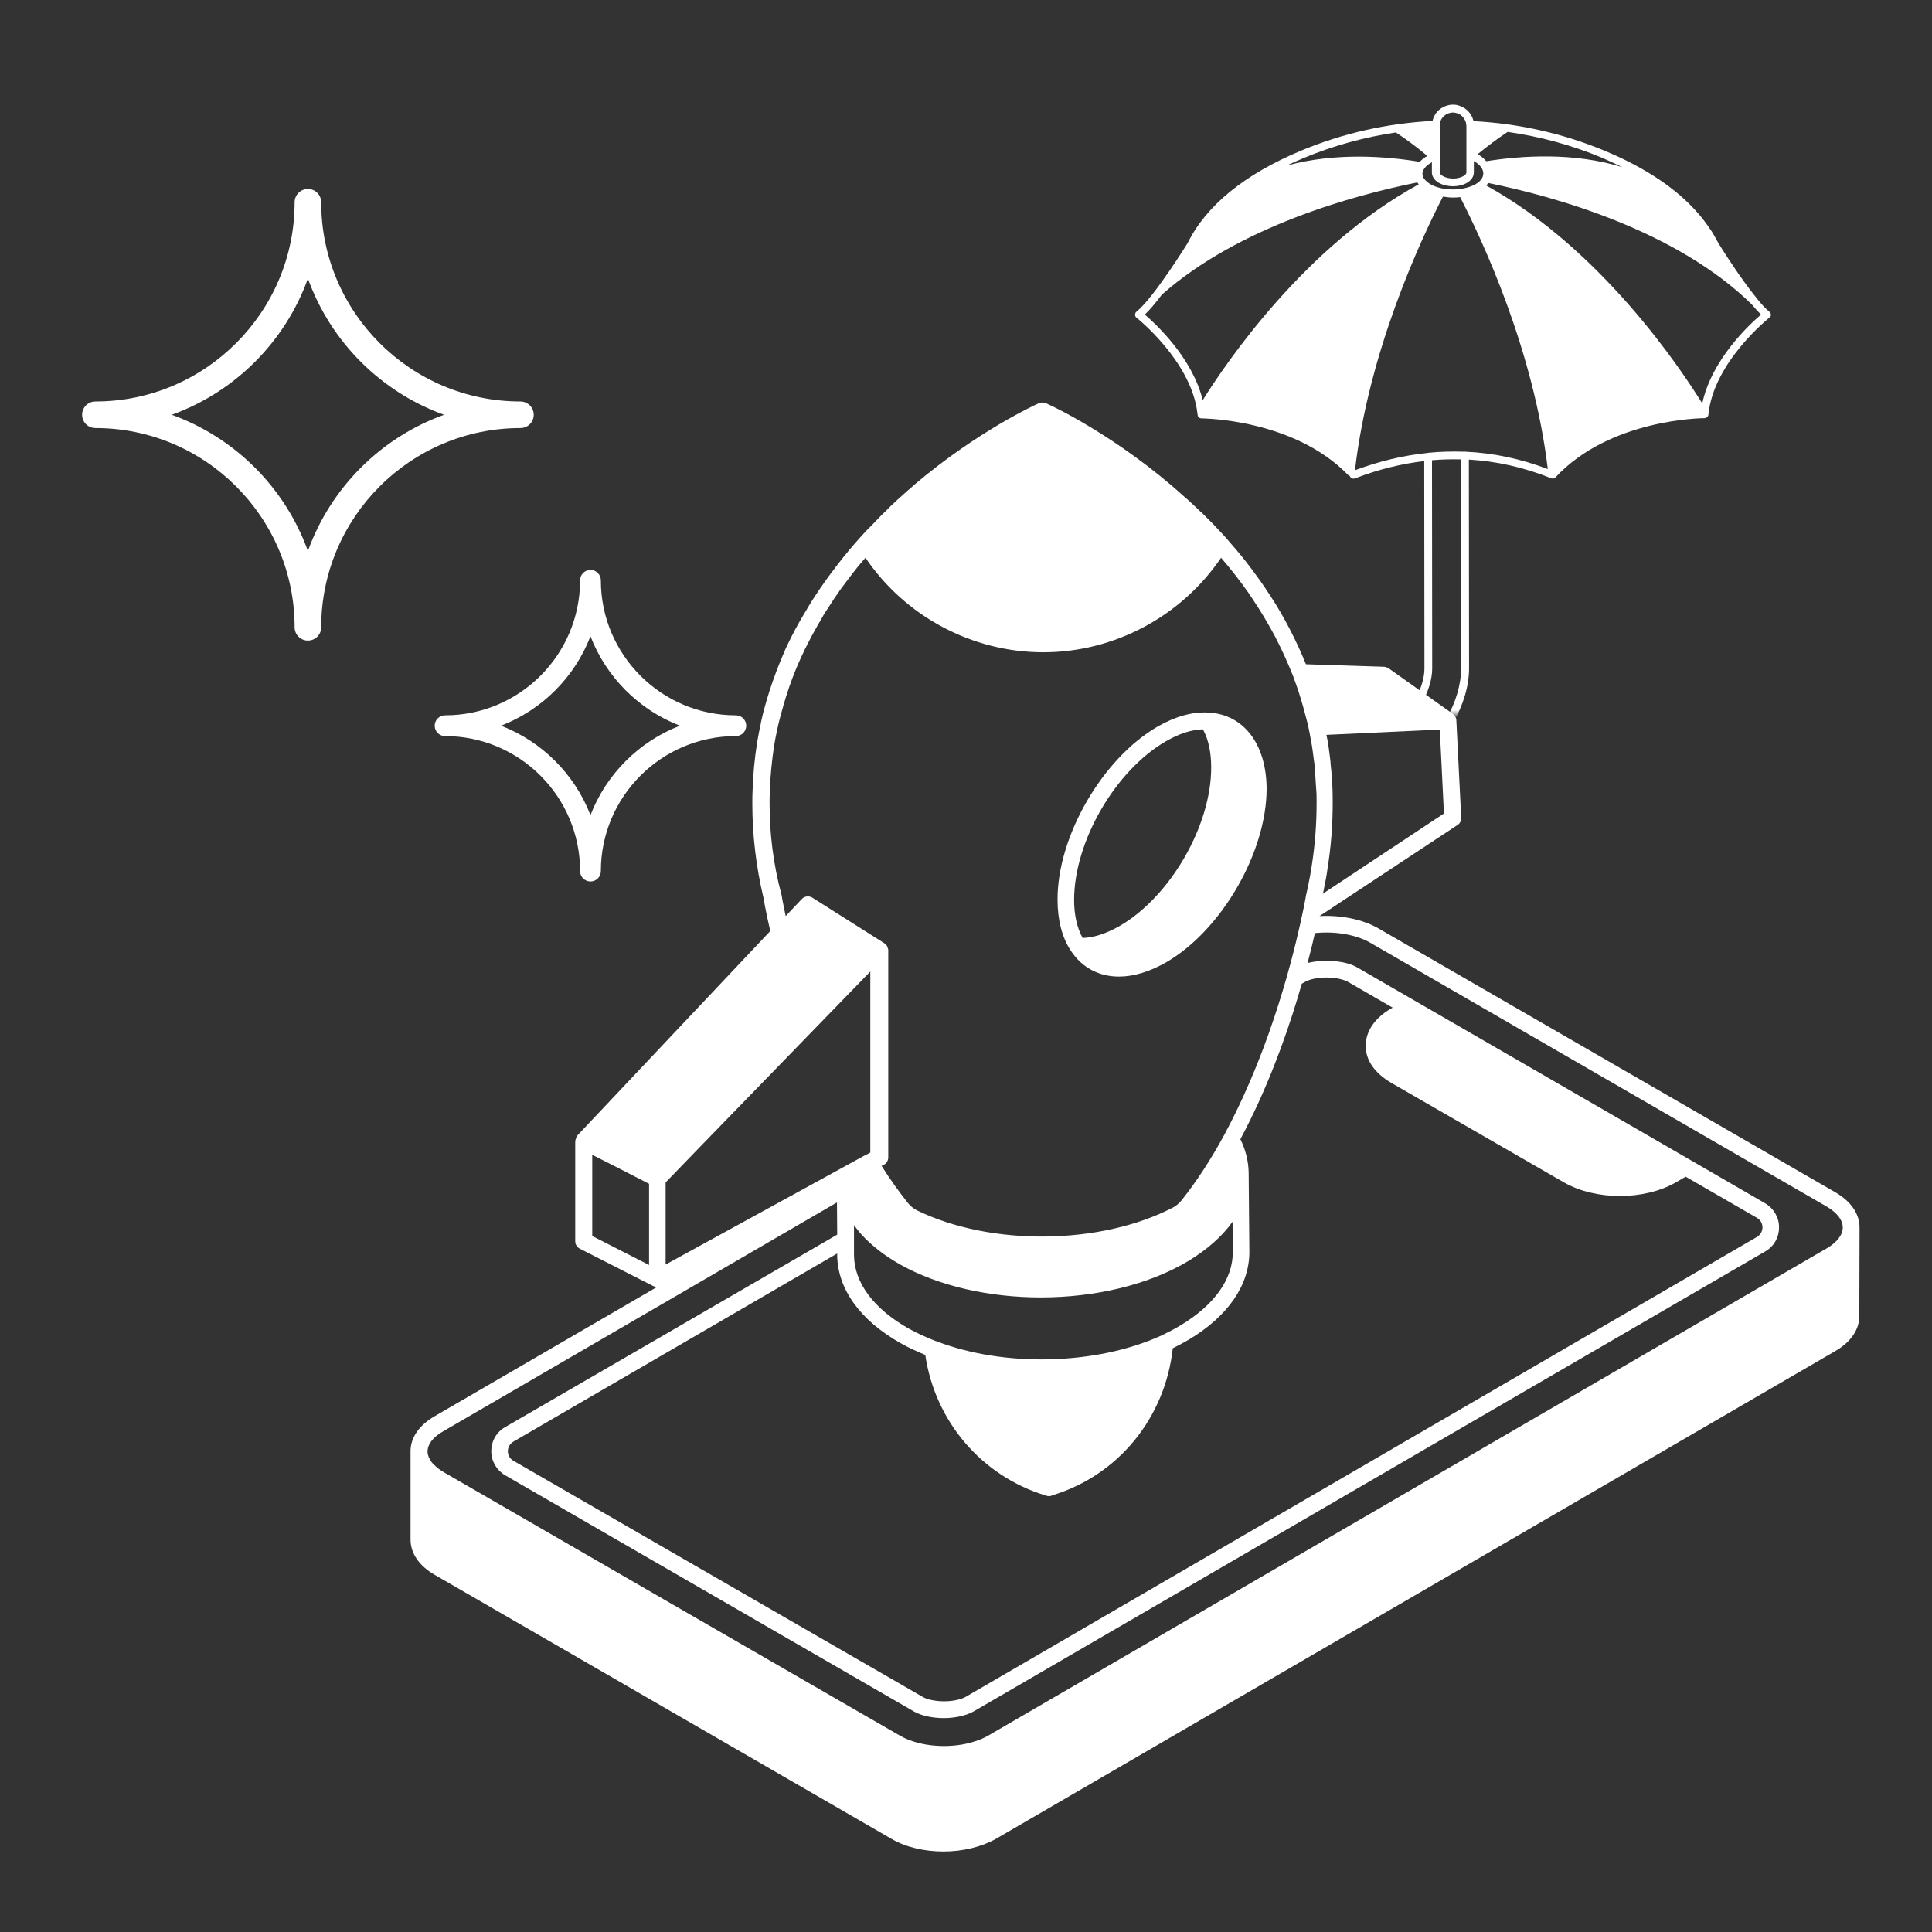 <svg width="200" height="200" viewBox="0 0 200 200" fill="none" xmlns="http://www.w3.org/2000/svg">
<rect x="0" y="0" width="200" height="200" fill="#333333" stroke="none"/>
<path d="M190 123.429L142.714 96.119C141.071 95.167 138.833 94.714 136.595 94.833L150.881 85.405C151.143 85.238 151.286 84.953 151.262 84.643L150.762 74.595C150.762 74.572 150.762 74.572 150.762 74.548C150.762 74.453 150.738 74.381 150.69 74.286C150.667 74.262 150.667 74.238 150.643 74.191C150.619 74.119 150.571 74.072 150.524 74.024C150.5 74 150.476 73.976 150.452 73.953C150.429 73.929 150.429 73.929 150.405 73.905L143.762 69.191C143.619 69.095 143.452 69.048 143.286 69.024L135.19 68.762C134.69 67.524 134.119 66.286 133.476 65.048C132.881 63.929 132.31 62.905 131.667 61.929C131.167 61.143 130.667 60.405 130.143 59.691C129.81 59.214 129.452 58.762 129.095 58.286C128.357 57.333 127.571 56.429 126.905 55.667C126.238 54.905 126.881 55.643 126.881 55.643C126.714 55.453 126.548 55.262 126.357 55.072L125.548 54.214C125.405 54.072 125.262 53.929 125.119 53.786C124.905 53.572 124.69 53.357 124.476 53.143C124.405 53.072 124.333 53 124.262 52.953C123.857 52.548 123.429 52.167 123.024 51.786C122.952 51.738 122.905 51.667 122.833 51.619C122.786 51.572 122.738 51.548 122.69 51.5C115.571 45.048 108.619 41.881 108.262 41.738C108.024 41.643 107.786 41.643 107.548 41.738C107.214 41.881 101.214 44.619 94.667 50.167C94.643 50.191 94.595 50.214 94.571 50.262C94.095 50.667 93.619 51.072 93.167 51.5C92.976 51.667 92.786 51.833 92.595 52.024C92.286 52.31 92 52.572 91.714 52.881C91.405 53.167 91.119 53.453 90.833 53.762C90.643 53.953 90.452 54.167 90.262 54.357C90.071 54.548 89.857 54.762 89.667 54.953L88.976 55.714C88.309 56.453 87.548 57.357 86.809 58.31L85.762 59.691C85.571 59.953 85.405 60.191 85.238 60.429C84.976 60.81 84.691 61.214 84.429 61.619C84.191 61.976 83.976 62.31 83.762 62.667C83.643 62.857 83.548 63.048 83.429 63.238L83.309 63.429C83.143 63.691 83 63.976 82.833 64.238L82.357 65.095C82.119 65.524 81.905 65.976 81.667 66.453L81.5 66.786C81.333 67.119 81.191 67.476 81.048 67.81C80.833 68.333 80.619 68.833 80.429 69.333L80.333 69.595C79.857 70.857 79.452 72.119 79.119 73.357C79.071 73.548 79.024 73.738 78.976 73.905L78.762 74.833C78.762 74.857 78.762 74.905 78.738 75C78.595 75.595 78.5 76.214 78.381 76.833C78.119 78.5 77.952 80.191 77.905 81.881C77.881 82.31 77.881 82.762 77.881 83.191C77.881 86.405 78.262 89.714 79.048 93C79.048 93.048 79.262 94.31 79.738 96.381L59.786 117.524C59.762 117.548 59.762 117.595 59.738 117.619C59.691 117.667 59.667 117.714 59.643 117.786C59.619 117.857 59.595 117.929 59.571 118.024C59.571 118.072 59.548 118.095 59.548 118.143V128.5C59.548 128.833 59.738 129.119 60.024 129.262L67.643 133.143C67.762 133.191 67.881 133.214 68 133.238L44.976 146.619C43.381 147.548 42.5 148.833 42.5 150.214V150.31V159.381C42.5 160.786 43.381 162.095 45 163.024L92.286 190.357C93.786 191.238 95.738 191.667 97.667 191.667C99.619 191.667 101.571 191.214 103.095 190.357L190 139.857C191.595 138.929 192.476 137.643 192.476 136.238L192.5 127.119C192.5 127.095 192.5 127.095 192.5 127.072C192.5 125.643 191.595 124.357 190 123.429ZM137.095 91.786C137.143 91.5 137.214 91.238 137.262 90.953C137.333 90.595 137.381 90.238 137.429 89.881C137.476 89.619 137.524 89.357 137.548 89.095C137.881 86.762 138 84.405 137.952 82.119V82.095C137.929 81.072 137.857 80.048 137.738 79.048C137.738 79 137.738 78.976 137.738 78.929C137.69 78.5 137.643 78.072 137.571 77.595C137.571 77.524 137.548 77.453 137.548 77.381C137.548 77.357 137.548 77.31 137.524 77.286C137.476 76.881 137.405 76.476 137.31 76.072L149.048 75.524L149.476 84.214L136.929 92.524C137.024 92.262 137.048 92.024 137.095 91.786ZM67.191 130.952L61.309 127.952V119.548L63.714 120.762L67.191 122.548V130.952ZM79.667 83.214C79.667 82.786 79.667 82.381 79.691 81.953C79.738 80.357 79.905 78.714 80.143 77.143C80.238 76.548 80.357 75.976 80.476 75.453C80.5 75.357 80.524 75.238 80.524 75.191L80.738 74.333C80.786 74.167 80.833 73.976 80.881 73.81C81.191 72.643 81.571 71.429 82.024 70.214L82.119 69.976C82.309 69.476 82.5 69 82.738 68.476C82.881 68.143 83.024 67.833 83.191 67.5L83.333 67.191C83.548 66.762 83.762 66.333 83.976 65.929L84.452 65.072C84.595 64.833 84.714 64.572 84.881 64.333L85 64.119C85.095 63.929 85.214 63.762 85.309 63.572C85.524 63.238 85.738 62.905 85.976 62.548C86.214 62.167 86.476 61.786 86.738 61.405C86.881 61.191 87.048 60.976 87.214 60.738L88.238 59.381C88.691 58.786 89.143 58.238 89.595 57.738C93.691 63.81 100.643 67.524 108 67.524C115.357 67.524 122.286 63.81 126.405 57.738C126.857 58.262 127.31 58.81 127.762 59.381C128.095 59.833 128.452 60.262 128.786 60.738C129.286 61.405 129.762 62.143 130.238 62.881C130.905 63.929 131.452 64.881 131.976 65.857C132.69 67.238 133.31 68.595 133.857 69.976C133.976 70.286 134.071 70.595 134.19 70.905C134.286 71.143 134.357 71.405 134.452 71.667C134.643 72.262 134.81 72.833 134.976 73.429C135.095 73.881 135.214 74.333 135.333 74.786C135.429 75.167 135.5 75.524 135.571 75.881C135.595 76.048 135.643 76.238 135.667 76.405C135.714 76.619 135.738 76.833 135.786 77.048C135.81 77.262 135.857 77.453 135.881 77.667C135.905 77.786 135.905 77.929 135.929 78.048C135.976 78.405 136.024 78.762 136.071 79.119C136.143 79.762 136.167 80.453 136.214 81.143C136.238 81.476 136.262 81.81 136.286 82.167C136.333 84.381 136.214 86.619 135.905 88.857C135.738 90.095 135.5 91.405 135.19 92.738C135.19 92.738 135.119 93.214 134.952 94C134.286 97.262 132.214 106.405 127.952 115.095C127.571 115.905 127.143 116.691 126.738 117.476C125.381 119.976 123.905 122.262 122.31 124.262C122.071 124.548 121.786 124.81 121.476 124.976C113.976 128.905 102.548 129.024 94.905 125.286C94.571 125.119 94.262 124.857 94 124.548C93.071 123.381 92.143 122.095 91.262 120.691L91.5 120.572C91.786 120.429 91.952 120.119 91.952 119.81V98.405C91.952 98.381 91.952 98.357 91.952 98.333C91.952 98.31 91.952 98.31 91.952 98.286C91.952 98.262 91.929 98.262 91.929 98.238C91.905 98.143 91.881 98.048 91.833 97.953C91.833 97.929 91.833 97.929 91.809 97.905C91.738 97.81 91.667 97.738 91.571 97.667L91.548 97.643L84.095 92.929C83.738 92.714 83.286 92.762 83 93.072L81.333 94.833C81.048 93.5 80.905 92.691 80.905 92.643C80.048 89.476 79.667 86.286 79.667 83.214ZM144.024 112.095L161.905 122.405C163.524 123.333 165.619 123.81 167.69 123.81C169.762 123.81 171.857 123.333 173.476 122.405L174.5 121.81L181.881 126.072C182.381 126.357 182.452 126.857 182.452 127.048C182.452 127.452 182.238 127.833 181.881 128.048L99.952 175.667C99.571 175.881 98.762 176.119 97.738 176.119C96.691 176.119 95.881 175.881 95.524 175.667L53.143 151.214C52.643 150.929 52.571 150.429 52.571 150.238C52.571 149.833 52.786 149.452 53.143 149.238L86.667 129.762V129.929V129.952C86.714 133.452 89.048 136.691 93.238 139.048C94.024 139.5 94.881 139.881 95.786 140.262C96.786 147.119 101.595 152.786 108.238 154.81C108.357 154.857 108.476 154.881 108.571 154.881C108.714 154.881 108.833 154.857 108.952 154.786C115.786 152.714 120.619 146.762 121.405 139.572C121.976 139.286 122.524 139 123.048 138.691C127.119 136.262 129.357 133.024 129.333 129.548L129.262 121.476V121.429V121.405C129.238 120.191 128.952 119.048 128.405 117.929C128.762 117.238 129.119 116.572 129.452 115.881C131.857 110.976 133.595 105.929 134.762 101.833L135.095 101.643C135.452 101.429 136.262 101.191 137.31 101.191C138.381 101.191 139.167 101.429 139.548 101.643L144.167 104.31L144 104.405C142.31 105.381 141.381 106.762 141.381 108.238C141.357 109.738 142.31 111.095 144.024 112.095ZM88.405 126.833C88.667 127.167 88.929 127.524 89.214 127.833C90.262 128.976 91.595 130 93.191 130.905C97.238 133.167 102.476 134.31 107.738 134.31C113.286 134.31 118.833 133.048 123 130.548C124.976 129.357 126.524 127.976 127.595 126.476L127.619 129.572C127.643 132.405 125.714 135.095 122.19 137.214C121.667 137.524 121.095 137.833 120.5 138.119C120.452 138.143 120.405 138.191 120.357 138.214C120.333 138.214 120.286 138.214 120.262 138.238C113.571 141.31 103.952 141.572 96.905 138.833C96.905 138.833 96.905 138.833 96.881 138.833C95.905 138.452 94.952 138.024 94.095 137.548C90.452 135.5 88.429 132.786 88.405 129.929V129.238V128.262C88.405 128.262 88.405 128.262 88.405 128.238V126.833ZM68.929 122.381L72.381 118.81L90.095 100.572V119.31L89.524 119.619H89.5L87.024 120.976L68.905 130.905V122.381H68.929ZM190.762 127.072C190.762 127.833 190.167 128.595 189.167 129.191L102.262 179.691C101.881 179.905 101.452 180.095 101 180.238C98.548 181.072 95.286 180.881 93.191 179.691L71.452 167.143L45.905 152.381C45.548 152.167 45.262 151.952 45.024 151.714C44.905 151.595 44.786 151.5 44.691 151.381C44.667 151.357 44.667 151.357 44.667 151.333C44.548 151.167 44.452 151 44.381 150.833C44.309 150.643 44.262 150.476 44.262 150.286V150.262C44.262 149.5 44.833 148.762 45.881 148.167L86.643 124.476L86.667 127.81L52.286 147.738C51.381 148.262 50.857 149.191 50.857 150.238C50.857 151.262 51.405 152.191 52.286 152.714L94.643 177.191C95.405 177.619 96.548 177.857 97.714 177.857C98.881 177.857 100.024 177.595 100.786 177.167L182.738 129.548C183.643 129.024 184.167 128.095 184.167 127.048C184.167 126.024 183.619 125.095 182.738 124.572L174.929 120.048L166.238 115.024L140.405 100.095C139.214 99.429 136.976 99.286 135.357 99.691C135.667 98.524 135.929 97.476 136.119 96.595C138.214 96.381 140.357 96.738 141.857 97.595L189.143 124.929C190.167 125.548 190.762 126.286 190.762 127.072Z" fill="white"/>
<path d="M110.858 98.429C112.024 100.191 113.786 101.095 115.834 101.095C117.358 101.095 119.024 100.595 120.762 99.595C126.477 96.262 131.12 88.214 131.12 81.643C131.096 77.024 128.739 73.929 125.072 73.762C123.429 73.667 121.667 74.167 119.834 75.214C114.12 78.524 109.453 86.572 109.477 93.143C109.477 95.262 109.953 97.072 110.858 98.429ZM120.691 76.738C122.048 75.952 123.358 75.524 124.524 75.5C125.096 76.524 125.381 77.881 125.381 79.429C125.405 85.452 121.143 92.833 115.905 95.857C114.524 96.643 113.215 97.072 112.072 97.095C111.5 96.072 111.191 94.714 111.191 93.167C111.191 87.119 115.453 79.762 120.691 76.738Z" fill="white"/>
<path d="M31.875 66.312C32.635 66.312 33.25 65.697 33.25 64.938C33.25 53.565 42.502 44.312 53.875 44.312C54.635 44.312 55.25 43.697 55.25 42.938C55.25 42.178 54.635 41.562 53.875 41.562C42.502 41.562 33.25 32.31 33.25 20.938C33.25 20.178 32.635 19.562 31.875 19.562C31.115 19.562 30.5 20.178 30.5 20.938C30.5 32.31 21.248 41.562 9.875 41.562C9.115 41.562 8.5 42.178 8.5 42.938C8.5 43.697 9.115 44.312 9.875 44.312C21.248 44.312 30.5 53.565 30.5 64.938C30.5 65.697 31.115 66.312 31.875 66.312ZM45.971 42.938C39.429 45.294 34.233 50.492 31.875 57.034C29.517 50.492 24.321 45.294 17.779 42.938C24.321 40.581 29.517 35.383 31.875 28.841C34.233 35.383 39.429 40.581 45.971 42.938Z" fill="white"/>
<path d="M61.125 91.25C61.719 91.25 62.2 90.768 62.2 90.175C62.2 82.469 68.469 76.2 76.175 76.2C76.769 76.2 77.25 75.718 77.25 75.125C77.25 74.532 76.769 74.05 76.175 74.05C68.469 74.05 62.2 67.781 62.2 60.075C62.2 59.482 61.719 59 61.125 59C60.531 59 60.05 59.482 60.05 60.075C60.05 67.781 53.781 74.05 46.075 74.05C45.48 74.05 45 74.532 45 75.125C45 75.718 45.48 76.2 46.075 76.2C53.781 76.2 60.05 82.469 60.05 90.175C60.05 90.768 60.531 91.25 61.125 91.25ZM70.384 75.125C66.143 76.762 62.762 80.143 61.125 84.384C59.488 80.143 56.107 76.762 51.866 75.125C56.107 73.488 59.488 70.107 61.125 65.866C62.762 70.107 66.143 73.488 70.384 75.125Z" fill="white"/>
<mask id="mask0_90_249" style="mask-type:alpha" maskUnits="userSpaceOnUse" x="117" y="4" width="70" height="70">
<rect x="117" y="4" width="70" height="70" fill="#D9D9D9"/>
</mask>
<g mask="url(#mask0_90_249)">
<path d="M183.168 32.272C182.805 31.985 182.377 31.522 181.926 30.97C181.926 30.97 181.926 30.97 181.926 30.959C181.365 30.276 180.76 29.471 180.199 28.666C180.199 28.666 180.199 28.654 180.188 28.654C180.078 28.511 179.979 28.357 179.88 28.213C179.836 28.147 179.792 28.092 179.759 28.037C179.726 27.982 179.693 27.938 179.66 27.894C178.681 26.449 177.922 25.236 177.922 25.225C177.889 25.159 177.845 25.081 177.801 25.015C177.691 24.795 177.57 24.585 177.449 24.376C177.372 24.232 177.284 24.1 177.197 23.957C177.164 23.901 177.131 23.846 177.087 23.791C177.076 23.769 177.065 23.758 177.054 23.747C177.043 23.736 177.032 23.714 177.021 23.703C175.58 21.53 173.468 19.59 170.708 17.913C169.344 17.086 167.793 16.303 166.122 15.609C161.799 13.811 157.224 12.785 152.539 12.543V12.532C152.517 12.466 152.495 12.388 152.473 12.322C152.451 12.256 152.429 12.201 152.407 12.135C152.374 12.058 152.33 11.991 152.297 11.925C152.264 11.881 152.242 11.826 152.209 11.782C152.165 11.716 152.099 11.65 152.044 11.583C152.011 11.55 151.978 11.506 151.945 11.473C151.879 11.407 151.813 11.352 151.736 11.297C151.703 11.264 151.659 11.23 151.626 11.208C151.549 11.153 151.461 11.12 151.373 11.076C151.329 11.054 151.296 11.032 151.253 11.01C151.154 10.966 151.055 10.944 150.945 10.911C150.912 10.9 150.879 10.889 150.846 10.878C150.703 10.845 150.549 10.834 150.406 10.834C150.263 10.834 150.109 10.845 149.977 10.878C149.944 10.889 149.911 10.9 149.878 10.911C149.779 10.933 149.669 10.966 149.57 11.01C149.526 11.032 149.482 11.054 149.438 11.076C149.361 11.12 149.284 11.153 149.207 11.197C149.152 11.23 149.108 11.275 149.064 11.308C149.009 11.352 148.943 11.396 148.888 11.451C148.844 11.495 148.8 11.55 148.756 11.594C148.712 11.65 148.668 11.694 148.624 11.76C148.58 11.815 148.547 11.881 148.514 11.947C148.481 12.002 148.448 12.058 148.426 12.124C148.393 12.19 148.371 12.256 148.349 12.333C148.327 12.388 148.305 12.455 148.294 12.51V12.521C143.598 12.763 139.034 13.789 134.712 15.586C128.839 18.035 124.869 21.266 122.933 25.181C122.9 25.236 119.436 30.827 117.654 32.261C117.555 32.338 117.5 32.448 117.5 32.58C117.5 32.702 117.555 32.823 117.654 32.889C117.709 32.933 123.329 37.4 123.956 42.781C123.967 42.836 123.967 42.88 123.978 42.936C123.989 43.145 124.165 43.31 124.374 43.31C124.451 43.322 133.865 43.322 139.551 49.166C139.595 49.221 139.661 49.243 139.727 49.266C139.727 49.277 139.727 49.288 139.738 49.299C139.804 49.453 139.947 49.552 140.112 49.552C140.156 49.552 140.211 49.541 140.255 49.53C142.652 48.604 145.05 48.008 147.436 47.733L147.458 69.193C147.469 71.244 145.853 74.056 144.06 75.082C143.488 75.413 143.158 75.413 143.136 75.413C143.092 75.368 142.938 75.093 142.938 74.464V72.016C142.938 70.748 141.904 69.711 140.64 69.711C139.375 69.711 138.341 70.748 138.341 72.016V74.464C138.352 76.692 139.254 78.489 140.838 79.394C141.541 79.802 142.322 80 143.169 80C144.214 80 145.325 79.68 146.38 79.063C149.581 77.21 152.088 72.865 152.077 69.171L152.055 47.578C154.926 47.744 157.774 48.383 160.579 49.508C160.59 49.508 160.601 49.519 160.612 49.519C160.656 49.53 160.7 49.541 160.733 49.541C160.843 49.541 160.953 49.497 161.03 49.409C166.661 43.355 176.229 43.288 176.46 43.288C176.471 43.288 176.482 43.277 176.493 43.277C176.548 43.277 176.592 43.255 176.636 43.233C176.647 43.222 176.658 43.211 176.68 43.211C176.713 43.189 176.746 43.156 176.768 43.123C176.779 43.112 176.801 43.101 176.801 43.09C176.801 43.079 176.801 43.079 176.812 43.068C176.834 43.024 176.856 42.969 176.856 42.925C176.856 42.913 176.856 42.903 176.856 42.891C177.405 37.455 183.124 32.922 183.179 32.867C183.278 32.79 183.333 32.68 183.333 32.558C183.311 32.459 183.256 32.338 183.168 32.272ZM151.692 46.762C151.67 46.762 151.648 46.751 151.626 46.751C151.604 46.751 151.593 46.762 151.582 46.762C150.34 46.718 149.097 46.751 147.854 46.873C147.843 46.873 147.843 46.873 147.832 46.873C147.799 46.873 147.777 46.883 147.744 46.895C145.27 47.148 142.773 47.744 140.266 48.681C141.695 36.385 147.007 24.96 149.372 20.351C149.713 20.406 150.065 20.45 150.406 20.45C150.659 20.45 150.901 20.439 151.154 20.406C153.518 25.004 158.775 36.33 160.227 48.56C157.422 47.49 154.574 46.883 151.692 46.762ZM149.064 12.697C149.075 12.664 149.086 12.631 149.097 12.598C149.108 12.543 149.13 12.499 149.152 12.455C149.163 12.421 149.185 12.388 149.207 12.355C149.229 12.311 149.251 12.267 149.284 12.234C149.306 12.201 149.339 12.168 149.361 12.135C149.394 12.102 149.416 12.069 149.449 12.036C149.482 12.002 149.526 11.969 149.559 11.947C149.592 11.925 149.614 11.903 149.647 11.881C149.691 11.848 149.746 11.826 149.801 11.804C149.823 11.793 149.856 11.771 149.878 11.76C149.944 11.727 150.021 11.716 150.087 11.694C150.098 11.694 150.12 11.683 150.131 11.683C150.219 11.661 150.307 11.65 150.406 11.65C150.505 11.65 150.593 11.661 150.681 11.683C150.692 11.683 150.714 11.694 150.725 11.694C150.802 11.716 150.868 11.727 150.934 11.76C150.956 11.771 150.978 11.782 151 11.793C151.055 11.826 151.121 11.848 151.176 11.881C151.198 11.892 151.22 11.914 151.231 11.925C151.275 11.958 151.329 12.002 151.373 12.047C151.395 12.069 151.406 12.091 151.428 12.113C151.472 12.157 151.505 12.201 151.538 12.245C151.56 12.278 151.571 12.3 151.593 12.333C151.615 12.377 151.648 12.421 151.67 12.466C151.692 12.51 151.703 12.543 151.714 12.587C151.725 12.631 151.747 12.675 151.758 12.708C151.769 12.763 151.78 12.807 151.78 12.863C151.791 12.918 151.802 12.973 151.802 13.028V17.847C151.802 17.98 151.681 18.123 151.483 18.233C150.912 18.564 149.944 18.564 149.372 18.233C149.163 18.112 149.042 17.968 149.042 17.847V13.017C149.042 12.962 149.053 12.907 149.053 12.863C149.053 12.807 149.053 12.752 149.064 12.697ZM148.162 16.833C148.195 16.822 148.206 16.788 148.228 16.767V17.847C148.228 18.266 148.481 18.652 148.954 18.928C149.361 19.16 149.889 19.281 150.406 19.281C150.934 19.281 151.45 19.16 151.857 18.928C152.308 18.663 152.561 18.288 152.572 17.858V16.667C152.583 16.678 152.594 16.689 152.616 16.7C153.21 17.042 153.551 17.505 153.551 17.957C153.551 18.366 153.276 18.762 152.759 19.06C152.605 19.148 152.44 19.226 152.264 19.292C152.253 19.292 152.242 19.303 152.231 19.303C151.318 19.645 150.164 19.7 149.163 19.479C149.108 19.468 149.053 19.446 148.998 19.435C148.866 19.402 148.723 19.358 148.602 19.314C148.404 19.237 148.228 19.16 148.063 19.06C147.986 19.016 147.909 18.961 147.843 18.906C147.469 18.63 147.249 18.321 147.249 18.002C147.249 17.594 147.579 17.163 148.162 16.833ZM167.947 17.307C162.932 15.752 157.543 16.105 153.859 16.689C153.639 16.436 153.364 16.193 153.023 15.995C153.001 15.983 152.979 15.983 152.957 15.973C153.991 15.112 155.036 14.34 156.07 13.657C159.413 14.131 162.679 15.013 165.803 16.314C166.551 16.645 167.265 16.976 167.947 17.307ZM135.009 16.336C138.066 15.068 141.244 14.197 144.5 13.712C145.589 14.418 146.677 15.245 147.755 16.138C147.436 16.325 147.183 16.524 146.974 16.756C143.642 16.193 138.286 15.741 133.172 17.152C133.766 16.877 134.371 16.601 135.009 16.336ZM118.512 32.569C119.04 32.062 119.667 31.312 120.282 30.496C128.267 23.438 140.156 20.207 146.721 18.884C146.765 18.95 146.809 19.016 146.864 19.082C135.141 25.468 126.991 37.444 124.506 41.425C123.439 37.069 119.711 33.595 118.512 32.569ZM151.253 69.171C151.264 72.6 148.943 76.648 145.963 78.368C144.302 79.328 142.542 79.449 141.222 78.688C139.903 77.927 139.133 76.383 139.133 74.453V72.005C139.133 71.178 139.804 70.494 140.64 70.494C141.475 70.494 142.146 71.167 142.146 72.005V74.453C142.146 75.269 142.366 75.876 142.729 76.085C143.103 76.306 143.752 76.184 144.467 75.766C146.49 74.597 148.272 71.509 148.261 69.182L148.239 47.645C149.24 47.556 150.241 47.534 151.242 47.556L151.253 69.171ZM176.218 41.767C174.051 38.249 165.759 25.776 153.859 19.204C153.936 19.115 154.002 19.027 154.057 18.939C160.986 20.351 173.49 23.835 181.332 31.5C181.673 31.908 182.003 32.272 182.3 32.569C181.068 33.617 177.175 37.245 176.218 41.767Z" fill="white"/>
</g>
</svg>
